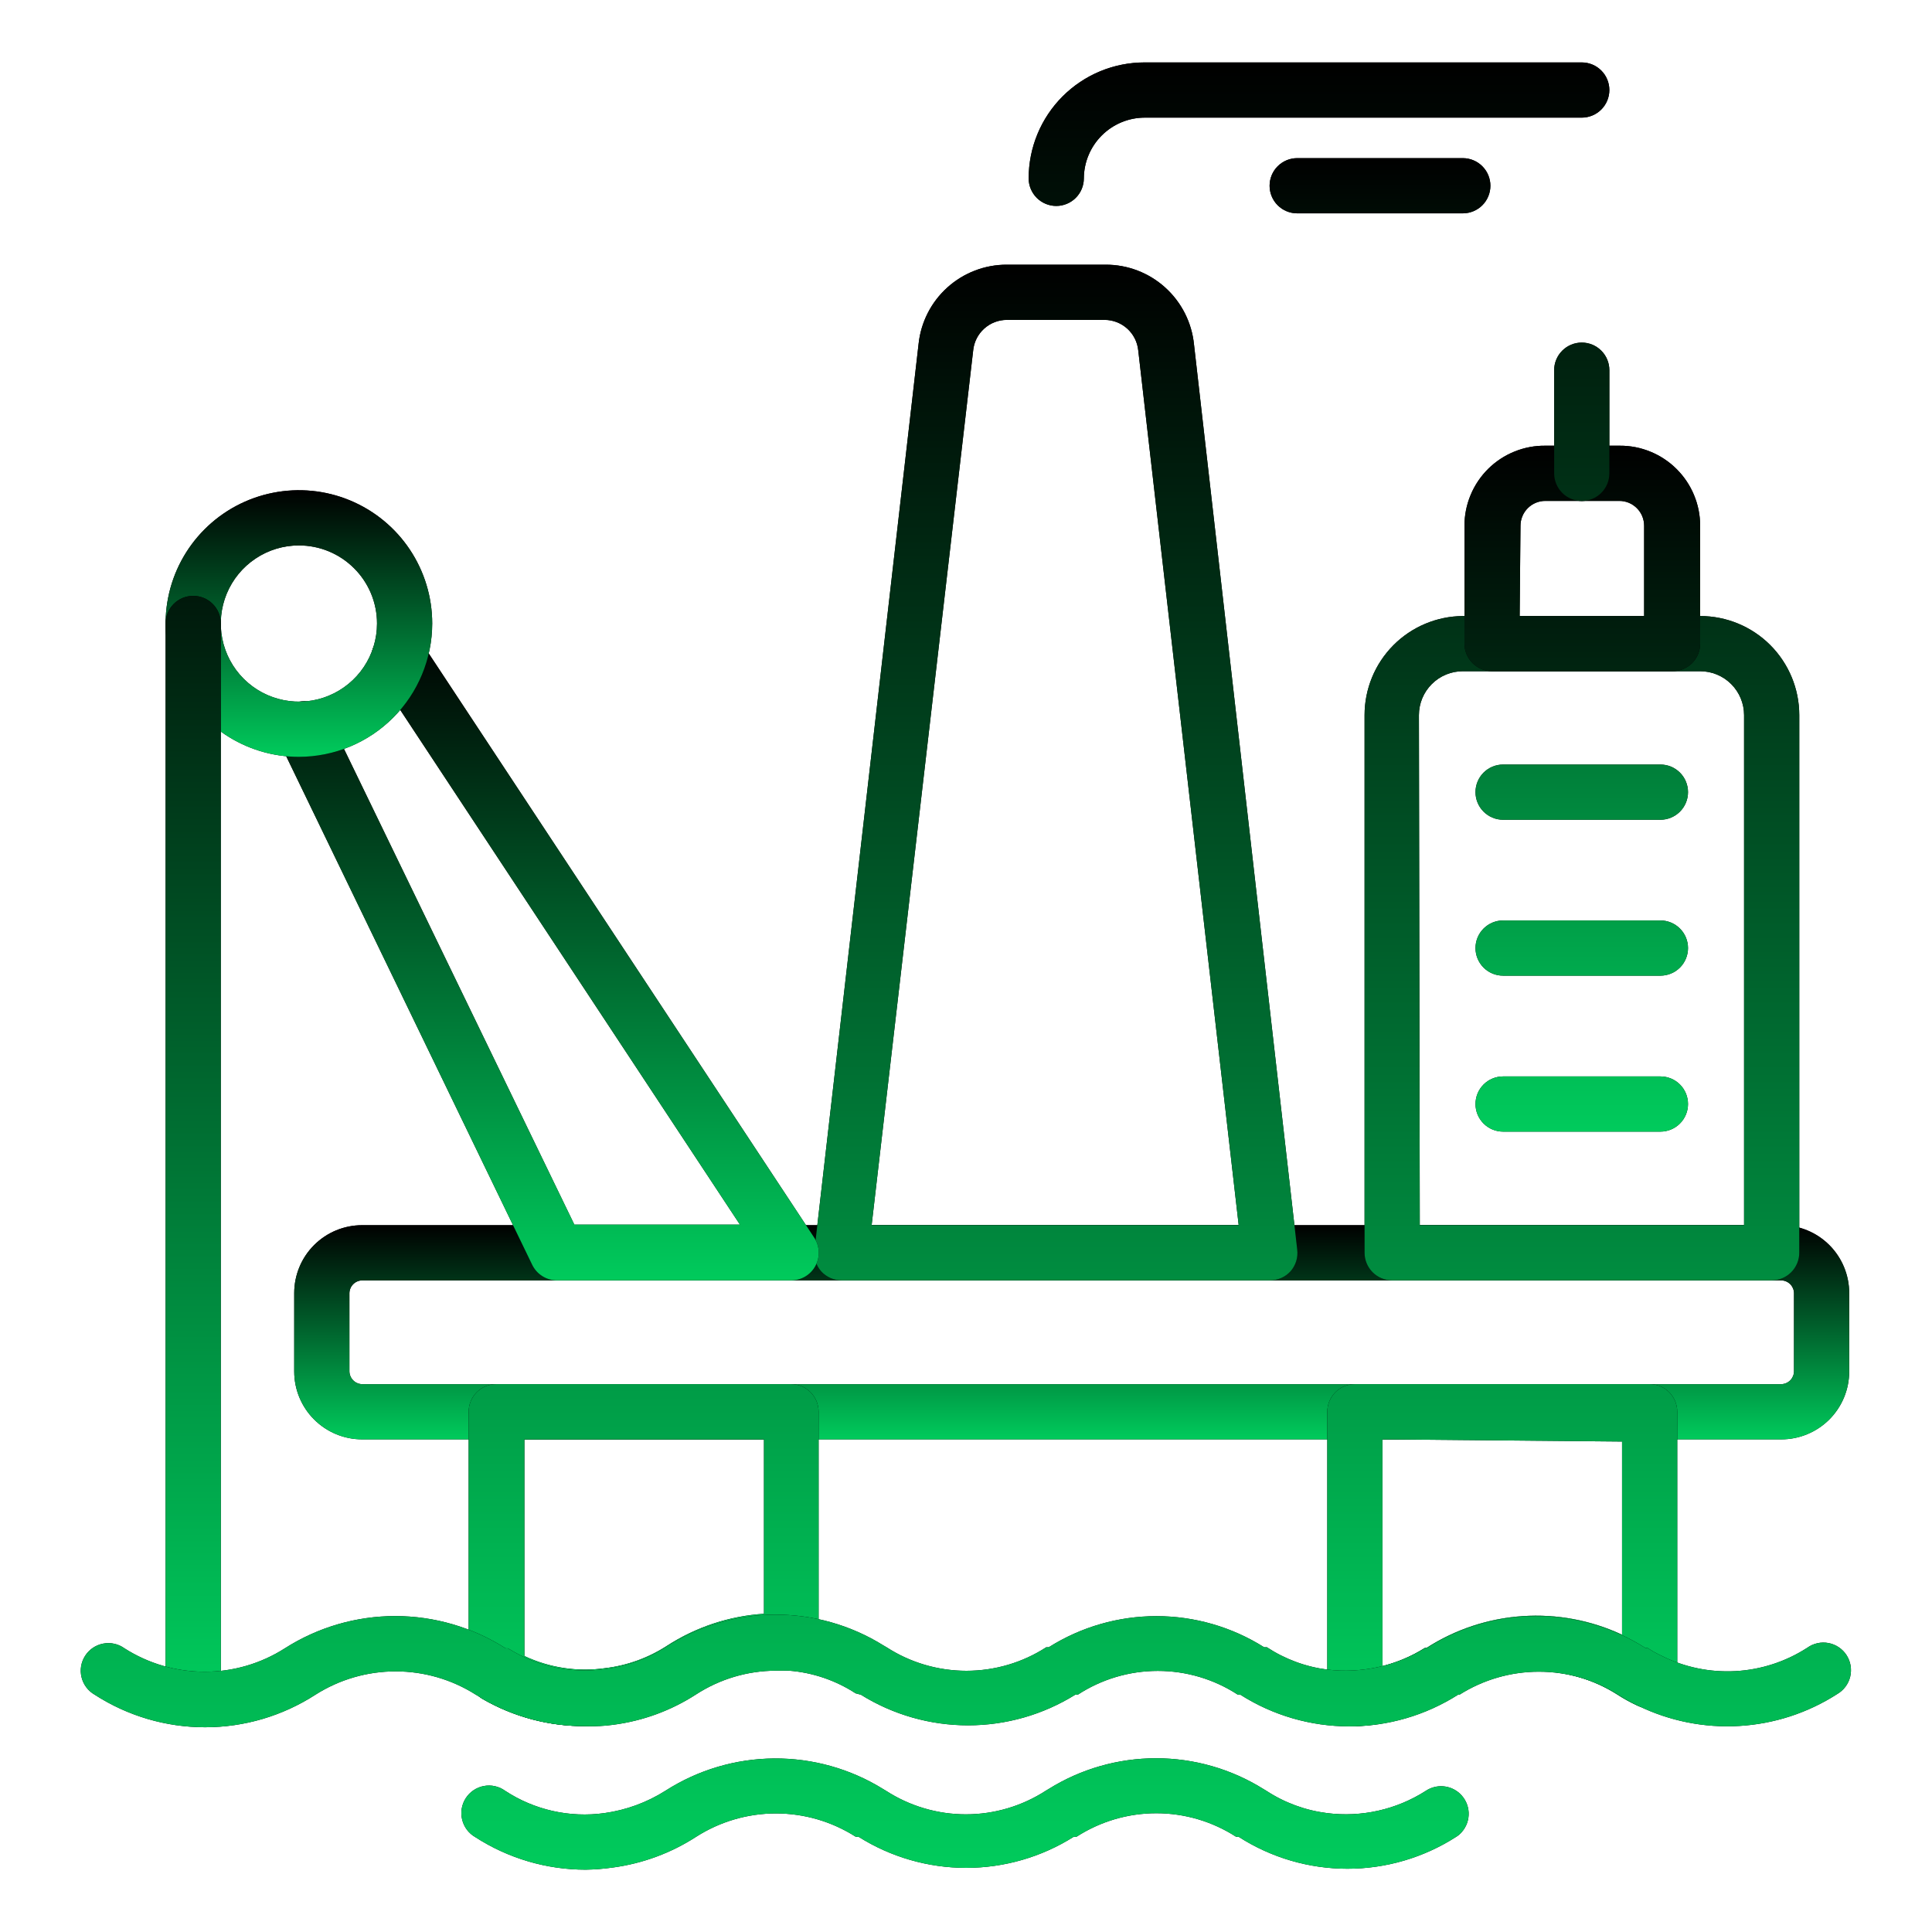 <svg width="70" height="70" viewBox="0 0 70 70" fill="none" xmlns="http://www.w3.org/2000/svg">
<path d="M64.54 52.151H13.12C12.468 52.151 11.842 51.891 11.381 51.43C10.919 50.969 10.66 50.343 10.66 49.691V46.851C10.66 46.198 10.919 45.572 11.381 45.111C11.842 44.65 12.468 44.391 13.12 44.391H64.54C65.193 44.391 65.818 44.65 66.28 45.111C66.741 45.572 67 46.198 67 46.851V49.691C67 50.343 66.741 50.969 66.28 51.43C65.818 51.891 65.193 52.151 64.54 52.151ZM13.12 46.391C12.999 46.393 12.883 46.443 12.798 46.528C12.712 46.614 12.663 46.729 12.66 46.851V49.691C12.663 49.812 12.712 49.927 12.798 50.013C12.883 50.099 12.999 50.148 13.12 50.151H64.54C64.661 50.148 64.777 50.099 64.863 50.013C64.948 49.927 64.998 49.812 65 49.691V46.851C64.998 46.729 64.948 46.614 64.863 46.528C64.777 46.443 64.661 46.393 64.54 46.391H13.12Z" fill="black"/>
<path d="M64.54 52.151H13.12C12.468 52.151 11.842 51.891 11.381 51.43C10.919 50.969 10.66 50.343 10.66 49.691V46.851C10.66 46.198 10.919 45.572 11.381 45.111C11.842 44.65 12.468 44.391 13.12 44.391H64.54C65.193 44.391 65.818 44.65 66.28 45.111C66.741 45.572 67 46.198 67 46.851V49.691C67 50.343 66.741 50.969 66.28 51.43C65.818 51.891 65.193 52.151 64.54 52.151ZM13.12 46.391C12.999 46.393 12.883 46.443 12.798 46.528C12.712 46.614 12.663 46.729 12.66 46.851V49.691C12.663 49.812 12.712 49.927 12.798 50.013C12.883 50.099 12.999 50.148 13.12 50.151H64.54C64.661 50.148 64.777 50.099 64.863 50.013C64.948 49.927 64.998 49.812 65 49.691V46.851C64.998 46.729 64.948 46.614 64.863 46.528C64.777 46.443 64.661 46.393 64.54 46.391H13.12Z" fill="url(#paint0_linear_260_53)"/>
<path d="M21.221 62.54C19.9 62.551 18.601 62.205 17.46 61.54C17.313 61.45 17.191 61.324 17.107 61.173C17.023 61.022 16.98 60.852 16.98 60.68V51.15C16.98 50.885 17.086 50.63 17.273 50.443C17.461 50.255 17.715 50.15 17.98 50.15H28.66C28.926 50.15 29.18 50.255 29.368 50.443C29.555 50.63 29.66 50.885 29.66 51.15V59.53C29.66 59.669 29.631 59.807 29.574 59.935C29.517 60.062 29.434 60.176 29.331 60.27C29.226 60.364 29.102 60.435 28.967 60.478C28.833 60.522 28.691 60.536 28.55 60.52C27.374 60.413 26.196 60.709 25.21 61.36C24.307 61.95 23.281 62.326 22.21 62.46C21.883 62.515 21.552 62.542 21.221 62.54ZM19 60C19.913 60.43 20.932 60.583 21.93 60.44C22.721 60.345 23.481 60.071 24.151 59.64C25.207 58.953 26.423 58.55 27.68 58.47V52.15H19V60ZM49.09 62.52C48.825 62.52 48.571 62.414 48.383 62.227C48.196 62.039 48.09 61.785 48.09 61.52V51.15C48.09 50.885 48.196 50.63 48.383 50.443C48.571 50.255 48.825 50.15 49.09 50.15H59.77C60.036 50.15 60.29 50.255 60.478 50.443C60.665 50.63 60.77 50.885 60.77 51.15V60.88C60.77 61.047 60.728 61.212 60.648 61.358C60.567 61.505 60.451 61.63 60.31 61.72C60.165 61.819 59.995 61.877 59.82 61.889C59.644 61.901 59.469 61.867 59.31 61.79C59.054 61.671 58.807 61.534 58.571 61.38C57.71 60.836 56.713 60.547 55.696 60.547C54.678 60.547 53.681 60.836 52.821 61.38H52.77C51.688 62.08 50.439 62.481 49.151 62.54L49.09 62.52ZM50.09 52.15V60.37C50.632 60.231 51.148 60.009 51.62 59.71H51.681C52.725 59.037 53.924 58.64 55.164 58.556C56.404 58.472 57.645 58.704 58.77 59.23V52.23L50.09 52.15ZM64.191 46.39H50.441C50.175 46.39 49.921 46.285 49.733 46.097C49.546 45.909 49.441 45.655 49.441 45.39V25.91C49.441 24.963 49.815 24.054 50.481 23.382C51.148 22.709 52.054 22.328 53.001 22.32H61.6C62.553 22.32 63.466 22.698 64.139 23.371C64.812 24.045 65.191 24.958 65.191 25.91V45.39C65.191 45.655 65.085 45.909 64.898 46.097C64.71 46.285 64.456 46.39 64.191 46.39ZM51.441 44.39H63.191V25.91C63.191 25.488 63.023 25.084 62.725 24.786C62.427 24.487 62.022 24.32 61.6 24.32H53.001C52.579 24.32 52.174 24.487 51.876 24.786C51.578 25.084 51.41 25.488 51.41 25.91L51.441 44.39ZM46.001 46.39H30.5C30.359 46.391 30.219 46.362 30.09 46.305C29.961 46.248 29.845 46.165 29.75 46.06C29.658 45.954 29.589 45.83 29.547 45.695C29.506 45.561 29.493 45.419 29.511 45.28L33.281 12.47C33.362 11.679 33.735 10.946 34.326 10.414C34.917 9.882 35.685 9.588 36.48 9.59H40.06C40.858 9.588 41.627 9.883 42.218 10.418C42.809 10.952 43.181 11.687 43.261 12.48L47.001 45.28C47.018 45.419 47.005 45.561 46.964 45.695C46.922 45.83 46.853 45.954 46.761 46.06C46.665 46.166 46.547 46.25 46.416 46.307C46.285 46.364 46.143 46.392 46.001 46.39ZM31.581 44.39H44.88L41.24 12.69C41.208 12.388 41.066 12.109 40.841 11.906C40.616 11.703 40.324 11.591 40.02 11.59H36.48C36.177 11.591 35.885 11.703 35.66 11.906C35.435 12.109 35.292 12.388 35.261 12.69L31.581 44.39Z" fill="black"/>
<path d="M21.221 62.54C19.9 62.551 18.601 62.205 17.46 61.54C17.313 61.45 17.191 61.324 17.107 61.173C17.023 61.022 16.98 60.852 16.98 60.68V51.15C16.98 50.885 17.086 50.63 17.273 50.443C17.461 50.255 17.715 50.15 17.98 50.15H28.66C28.926 50.15 29.18 50.255 29.368 50.443C29.555 50.63 29.66 50.885 29.66 51.15V59.53C29.66 59.669 29.631 59.807 29.574 59.935C29.517 60.062 29.434 60.176 29.331 60.27C29.226 60.364 29.102 60.435 28.967 60.478C28.833 60.522 28.691 60.536 28.55 60.52C27.374 60.413 26.196 60.709 25.21 61.36C24.307 61.95 23.281 62.326 22.21 62.46C21.883 62.515 21.552 62.542 21.221 62.54ZM19 60C19.913 60.43 20.932 60.583 21.93 60.44C22.721 60.345 23.481 60.071 24.151 59.64C25.207 58.953 26.423 58.55 27.68 58.47V52.15H19V60ZM49.09 62.52C48.825 62.52 48.571 62.414 48.383 62.227C48.196 62.039 48.09 61.785 48.09 61.52V51.15C48.09 50.885 48.196 50.63 48.383 50.443C48.571 50.255 48.825 50.15 49.09 50.15H59.77C60.036 50.15 60.29 50.255 60.478 50.443C60.665 50.63 60.77 50.885 60.77 51.15V60.88C60.77 61.047 60.728 61.212 60.648 61.358C60.567 61.505 60.451 61.63 60.31 61.72C60.165 61.819 59.995 61.877 59.82 61.889C59.644 61.901 59.469 61.867 59.31 61.79C59.054 61.671 58.807 61.534 58.571 61.38C57.71 60.836 56.713 60.547 55.696 60.547C54.678 60.547 53.681 60.836 52.821 61.38H52.77C51.688 62.08 50.439 62.481 49.151 62.54L49.09 62.52ZM50.09 52.15V60.37C50.632 60.231 51.148 60.009 51.62 59.71H51.681C52.725 59.037 53.924 58.64 55.164 58.556C56.404 58.472 57.645 58.704 58.77 59.23V52.23L50.09 52.15ZM64.191 46.39H50.441C50.175 46.39 49.921 46.285 49.733 46.097C49.546 45.909 49.441 45.655 49.441 45.39V25.91C49.441 24.963 49.815 24.054 50.481 23.382C51.148 22.709 52.054 22.328 53.001 22.32H61.6C62.553 22.32 63.466 22.698 64.139 23.371C64.812 24.045 65.191 24.958 65.191 25.91V45.39C65.191 45.655 65.085 45.909 64.898 46.097C64.71 46.285 64.456 46.39 64.191 46.39ZM51.441 44.39H63.191V25.91C63.191 25.488 63.023 25.084 62.725 24.786C62.427 24.487 62.022 24.32 61.6 24.32H53.001C52.579 24.32 52.174 24.487 51.876 24.786C51.578 25.084 51.41 25.488 51.41 25.91L51.441 44.39ZM46.001 46.39H30.5C30.359 46.391 30.219 46.362 30.09 46.305C29.961 46.248 29.845 46.165 29.75 46.06C29.658 45.954 29.589 45.83 29.547 45.695C29.506 45.561 29.493 45.419 29.511 45.28L33.281 12.47C33.362 11.679 33.735 10.946 34.326 10.414C34.917 9.882 35.685 9.588 36.48 9.59H40.06C40.858 9.588 41.627 9.883 42.218 10.418C42.809 10.952 43.181 11.687 43.261 12.48L47.001 45.28C47.018 45.419 47.005 45.561 46.964 45.695C46.922 45.83 46.853 45.954 46.761 46.06C46.665 46.166 46.547 46.25 46.416 46.307C46.285 46.364 46.143 46.392 46.001 46.39ZM31.581 44.39H44.88L41.24 12.69C41.208 12.388 41.066 12.109 40.841 11.906C40.616 11.703 40.324 11.591 40.02 11.59H36.48C36.177 11.591 35.885 11.703 35.66 11.906C35.435 12.109 35.292 12.388 35.261 12.69L31.581 44.39Z" fill="url(#paint1_linear_260_53)"/>
<path d="M28.67 46.391H20.18C19.991 46.39 19.807 46.337 19.648 46.236C19.488 46.135 19.361 45.991 19.28 45.821L10.09 26.821C9.983 26.583 9.973 26.314 10.062 26.069C10.151 25.824 10.332 25.624 10.567 25.511C10.801 25.397 11.071 25.38 11.318 25.462C11.565 25.544 11.77 25.72 11.89 25.951L20.81 44.371H26.81L13.61 24.371C13.469 24.15 13.421 23.883 13.475 23.627C13.529 23.37 13.682 23.146 13.9 23.001C14.121 22.857 14.391 22.807 14.65 22.861C14.908 22.916 15.135 23.07 15.28 23.291L29.5 44.841C29.599 44.991 29.655 45.166 29.664 45.346C29.672 45.525 29.631 45.704 29.546 45.863C29.461 46.022 29.335 46.155 29.181 46.248C29.026 46.34 28.85 46.39 28.67 46.391Z" fill="black"/>
<path d="M28.67 46.391H20.18C19.991 46.39 19.807 46.337 19.648 46.236C19.488 46.135 19.361 45.991 19.28 45.821L10.09 26.821C9.983 26.583 9.973 26.314 10.062 26.069C10.151 25.824 10.332 25.624 10.567 25.511C10.801 25.397 11.071 25.38 11.318 25.462C11.565 25.544 11.77 25.72 11.89 25.951L20.81 44.371H26.81L13.61 24.371C13.469 24.15 13.421 23.883 13.475 23.627C13.529 23.37 13.682 23.146 13.9 23.001C14.121 22.857 14.391 22.807 14.65 22.861C14.908 22.916 15.135 23.07 15.28 23.291L29.5 44.841C29.599 44.991 29.655 45.166 29.664 45.346C29.672 45.525 29.631 45.704 29.546 45.863C29.461 46.022 29.335 46.155 29.181 46.248C29.026 46.34 28.85 46.39 28.67 46.391Z" fill="url(#paint2_linear_260_53)"/>
<path d="M10.83 27.422C9.875 27.422 8.941 27.138 8.147 26.608C7.352 26.077 6.733 25.323 6.368 24.44C6.002 23.558 5.906 22.586 6.093 21.649C6.279 20.712 6.739 19.852 7.415 19.176C8.09 18.501 8.951 18.041 9.888 17.855C10.825 17.668 11.796 17.764 12.678 18.129C13.561 18.495 14.315 19.114 14.846 19.908C15.377 20.703 15.66 21.636 15.66 22.592C15.657 23.872 15.148 25.099 14.242 26.004C13.337 26.909 12.11 27.419 10.83 27.422ZM10.83 19.762C10.27 19.762 9.723 19.928 9.258 20.239C8.792 20.55 8.43 20.992 8.215 21.509C8.001 22.026 7.945 22.595 8.054 23.144C8.164 23.693 8.433 24.197 8.829 24.593C9.225 24.989 9.729 25.258 10.278 25.367C10.827 25.477 11.396 25.421 11.913 25.206C12.43 24.992 12.872 24.629 13.183 24.164C13.494 23.699 13.66 23.151 13.66 22.592C13.66 22.22 13.587 21.852 13.445 21.509C13.302 21.165 13.094 20.853 12.831 20.591C12.568 20.328 12.256 20.119 11.913 19.977C11.57 19.835 11.202 19.762 10.83 19.762Z" fill="black"/>
<path d="M10.83 27.422C9.875 27.422 8.941 27.138 8.147 26.608C7.352 26.077 6.733 25.323 6.368 24.44C6.002 23.558 5.906 22.586 6.093 21.649C6.279 20.712 6.739 19.852 7.415 19.176C8.09 18.501 8.951 18.041 9.888 17.855C10.825 17.668 11.796 17.764 12.678 18.129C13.561 18.495 14.315 19.114 14.846 19.908C15.377 20.703 15.66 21.636 15.66 22.592C15.657 23.872 15.148 25.099 14.242 26.004C13.337 26.909 12.11 27.419 10.83 27.422ZM10.83 19.762C10.27 19.762 9.723 19.928 9.258 20.239C8.792 20.55 8.43 20.992 8.215 21.509C8.001 22.026 7.945 22.595 8.054 23.144C8.164 23.693 8.433 24.197 8.829 24.593C9.225 24.989 9.729 25.258 10.278 25.367C10.827 25.477 11.396 25.421 11.913 25.206C12.43 24.992 12.872 24.629 13.183 24.164C13.494 23.699 13.66 23.151 13.66 22.592C13.66 22.22 13.587 21.852 13.445 21.509C13.302 21.165 13.094 20.853 12.831 20.591C12.568 20.328 12.256 20.119 11.913 19.977C11.57 19.835 11.202 19.762 10.83 19.762Z" fill="url(#paint3_linear_260_53)"/>
<path d="M7 61.519C6.735 61.519 6.48 61.413 6.293 61.226C6.105 61.038 6 60.784 6 60.519V22.589C6 22.323 6.105 22.069 6.293 21.882C6.48 21.694 6.735 21.589 7 21.589C7.265 21.589 7.52 21.694 7.707 21.882C7.895 22.069 8 22.323 8 22.589V60.519C8 60.784 7.895 61.038 7.707 61.226C7.52 61.413 7.265 61.519 7 61.519ZM60.57 24.319H54.06C53.795 24.319 53.54 24.213 53.353 24.026C53.165 23.838 53.06 23.584 53.06 23.319V19.049C53.06 18.665 53.136 18.284 53.285 17.93C53.433 17.575 53.65 17.254 53.923 16.984C54.197 16.714 54.522 16.501 54.878 16.358C55.234 16.215 55.616 16.143 56 16.149H58.69C59.072 16.147 59.45 16.221 59.803 16.367C60.156 16.512 60.477 16.725 60.747 16.995C61.017 17.264 61.232 17.584 61.378 17.937C61.525 18.289 61.6 18.667 61.6 19.049V23.319C61.6 23.453 61.573 23.585 61.521 23.709C61.469 23.832 61.393 23.943 61.297 24.037C61.2 24.13 61.087 24.203 60.962 24.251C60.837 24.3 60.704 24.323 60.57 24.319ZM55.06 22.319H59.57V19.049C59.57 18.93 59.546 18.812 59.501 18.702C59.455 18.592 59.388 18.492 59.303 18.409C59.218 18.325 59.118 18.259 59.008 18.214C58.897 18.17 58.779 18.147 58.66 18.149H56C55.881 18.147 55.763 18.17 55.653 18.214C55.542 18.259 55.442 18.325 55.357 18.409C55.273 18.492 55.205 18.592 55.16 18.702C55.114 18.812 55.09 18.93 55.09 19.049L55.06 22.319Z" fill="black"/>
<path d="M7 61.519C6.735 61.519 6.48 61.413 6.293 61.226C6.105 61.038 6 60.784 6 60.519V22.589C6 22.323 6.105 22.069 6.293 21.882C6.48 21.694 6.735 21.589 7 21.589C7.265 21.589 7.52 21.694 7.707 21.882C7.895 22.069 8 22.323 8 22.589V60.519C8 60.784 7.895 61.038 7.707 61.226C7.52 61.413 7.265 61.519 7 61.519ZM60.57 24.319H54.06C53.795 24.319 53.54 24.213 53.353 24.026C53.165 23.838 53.06 23.584 53.06 23.319V19.049C53.06 18.665 53.136 18.284 53.285 17.93C53.433 17.575 53.65 17.254 53.923 16.984C54.197 16.714 54.522 16.501 54.878 16.358C55.234 16.215 55.616 16.143 56 16.149H58.69C59.072 16.147 59.45 16.221 59.803 16.367C60.156 16.512 60.477 16.725 60.747 16.995C61.017 17.264 61.232 17.584 61.378 17.937C61.525 18.289 61.6 18.667 61.6 19.049V23.319C61.6 23.453 61.573 23.585 61.521 23.709C61.469 23.832 61.393 23.943 61.297 24.037C61.2 24.13 61.087 24.203 60.962 24.251C60.837 24.3 60.704 24.323 60.57 24.319ZM55.06 22.319H59.57V19.049C59.57 18.93 59.546 18.812 59.501 18.702C59.455 18.592 59.388 18.492 59.303 18.409C59.218 18.325 59.118 18.259 59.008 18.214C58.897 18.17 58.779 18.147 58.66 18.149H56C55.881 18.147 55.763 18.17 55.653 18.214C55.542 18.259 55.442 18.325 55.357 18.409C55.273 18.492 55.205 18.592 55.16 18.702C55.114 18.812 55.09 18.93 55.09 19.049L55.06 22.319Z" fill="url(#paint4_linear_260_53)"/>
<path d="M57.31 18.152C57.045 18.152 56.791 18.046 56.603 17.859C56.416 17.671 56.31 17.417 56.31 17.152V13.412C56.31 13.146 56.416 12.892 56.603 12.705C56.791 12.517 57.045 12.412 57.31 12.412C57.575 12.412 57.83 12.517 58.017 12.705C58.205 12.892 58.31 13.146 58.31 13.412V17.152C58.31 17.417 58.205 17.671 58.017 17.859C57.83 18.046 57.575 18.152 57.31 18.152ZM21.22 67.742C19.801 67.742 18.412 67.332 17.22 66.562C17.102 66.494 16.999 66.404 16.918 66.296C16.836 66.187 16.777 66.063 16.745 65.931C16.712 65.799 16.707 65.662 16.729 65.528C16.752 65.394 16.801 65.267 16.875 65.152C16.948 65.038 17.044 64.94 17.157 64.864C17.269 64.788 17.396 64.736 17.529 64.711C17.663 64.685 17.8 64.687 17.932 64.717C18.065 64.746 18.19 64.802 18.3 64.882C19.362 65.58 20.642 65.868 21.9 65.692C22.686 65.583 23.44 65.307 24.11 64.882C25.286 64.128 26.651 63.723 28.047 63.712C29.443 63.702 30.813 64.086 32 64.822L32.1 64.882C32.963 65.44 33.968 65.737 34.995 65.737C36.023 65.737 37.028 65.44 37.89 64.882L37.99 64.822C39.158 64.092 40.508 63.705 41.885 63.705C43.263 63.705 44.612 64.092 45.78 64.822L45.88 64.882C46.542 65.316 47.295 65.593 48.08 65.692C49.327 65.851 50.591 65.568 51.65 64.892C51.837 64.765 52.061 64.704 52.286 64.721C52.511 64.737 52.724 64.829 52.89 64.982C53.083 65.159 53.199 65.406 53.212 65.667C53.225 65.929 53.135 66.186 52.96 66.382C52.903 66.449 52.836 66.506 52.76 66.552C51.585 67.307 50.217 67.708 48.82 67.708C47.423 67.708 46.056 67.307 44.88 66.552H44.79C43.928 65.994 42.922 65.697 41.895 65.697C40.868 65.697 39.863 65.994 39 66.552H38.9C37.734 67.286 36.384 67.676 35.005 67.676C33.627 67.676 32.277 67.286 31.11 66.552H31.01C30.146 65.999 29.141 65.704 28.115 65.704C27.089 65.704 26.084 65.999 25.22 66.552C24.314 67.138 23.29 67.516 22.22 67.662C21.889 67.71 21.555 67.737 21.22 67.742ZM21.22 62.542C19.9 62.553 18.601 62.207 17.46 61.542L17.36 61.472L17.24 61.402C16.372 60.85 15.364 60.557 14.335 60.557C13.306 60.557 12.299 60.85 11.43 61.402C10.238 62.172 8.849 62.582 7.43 62.582C6.011 62.582 4.622 62.172 3.43 61.402C3.312 61.334 3.209 61.244 3.128 61.136C3.046 61.027 2.987 60.903 2.955 60.771C2.922 60.639 2.917 60.502 2.939 60.368C2.962 60.234 3.011 60.107 3.085 59.992C3.158 59.878 3.254 59.78 3.366 59.704C3.479 59.628 3.606 59.576 3.739 59.551C3.873 59.525 4.01 59.527 4.142 59.557C4.275 59.586 4.4 59.642 4.51 59.722C5.378 60.276 6.386 60.57 7.415 60.57C8.445 60.57 9.453 60.276 10.32 59.722C11.515 58.959 12.903 58.553 14.32 58.553C15.738 58.553 17.126 58.959 18.32 59.722H18.4L18.49 59.772C19.514 60.395 20.724 60.643 21.91 60.472C22.702 60.378 23.461 60.104 24.13 59.672C25.302 58.918 26.663 58.512 28.057 58.501C29.45 58.491 30.817 58.876 32 59.612L32.12 59.682C32.983 60.24 33.988 60.536 35.015 60.536C36.042 60.536 37.048 60.24 37.91 59.682H38C39.168 58.946 40.52 58.556 41.9 58.556C43.28 58.556 44.632 58.946 45.8 59.682H45.9C46.559 60.115 47.308 60.392 48.09 60.492C49.328 60.639 50.579 60.364 51.64 59.712H51.7C52.883 58.956 54.257 58.554 55.66 58.554C57.064 58.554 58.438 58.956 59.62 59.712H59.7C59.859 59.818 60.026 59.912 60.2 59.992C61.03 60.407 61.953 60.599 62.879 60.548C63.805 60.497 64.701 60.205 65.48 59.702C65.591 59.622 65.716 59.566 65.848 59.537C65.981 59.507 66.118 59.505 66.251 59.531C66.385 59.556 66.511 59.608 66.624 59.684C66.737 59.76 66.833 59.858 66.906 59.972C66.979 60.087 67.029 60.215 67.051 60.349C67.073 60.482 67.068 60.62 67.036 60.751C67.004 60.883 66.945 61.007 66.863 61.115C66.781 61.224 66.678 61.314 66.56 61.382C65.496 62.065 64.273 62.462 63.01 62.535C61.748 62.609 60.487 62.356 59.35 61.802C59.101 61.686 58.86 61.552 58.63 61.402C57.77 60.858 56.773 60.569 55.755 60.569C54.737 60.569 53.741 60.858 52.88 61.402H52.83C51.651 62.152 50.283 62.55 48.885 62.55C47.488 62.55 46.119 62.152 44.94 61.402C44.911 61.409 44.88 61.409 44.85 61.402C43.988 60.839 42.98 60.54 41.95 60.54C40.92 60.54 39.913 60.839 39.05 61.402H38.96C37.794 62.128 36.449 62.512 35.075 62.512C33.702 62.512 32.356 62.128 31.19 61.402L31 61.352C30.278 60.882 29.449 60.6 28.59 60.532H28.12C27.091 60.533 26.084 60.832 25.22 61.392C24.315 61.977 23.29 62.353 22.22 62.492C21.889 62.538 21.554 62.554 21.22 62.542ZM38.27 7.462C38.005 7.462 37.751 7.356 37.563 7.169C37.376 6.981 37.27 6.727 37.27 6.462C37.27 5.91 37.379 5.364 37.59 4.854C37.801 4.345 38.11 3.882 38.5 3.492C38.891 3.102 39.353 2.792 39.863 2.581C40.373 2.37 40.919 2.262 41.47 2.262H57.31C57.575 2.262 57.83 2.367 58.017 2.555C58.205 2.742 58.31 2.997 58.31 3.262C58.31 3.527 58.205 3.781 58.017 3.969C57.83 4.156 57.575 4.262 57.31 4.262H41.47C40.888 4.264 40.33 4.497 39.918 4.909C39.506 5.321 39.273 5.879 39.27 6.462C39.27 6.727 39.165 6.981 38.977 7.169C38.79 7.356 38.535 7.462 38.27 7.462Z" fill="black"/>
<path d="M57.31 18.152C57.045 18.152 56.791 18.046 56.603 17.859C56.416 17.671 56.31 17.417 56.31 17.152V13.412C56.31 13.146 56.416 12.892 56.603 12.705C56.791 12.517 57.045 12.412 57.31 12.412C57.575 12.412 57.83 12.517 58.017 12.705C58.205 12.892 58.31 13.146 58.31 13.412V17.152C58.31 17.417 58.205 17.671 58.017 17.859C57.83 18.046 57.575 18.152 57.31 18.152ZM21.22 67.742C19.801 67.742 18.412 67.332 17.22 66.562C17.102 66.494 16.999 66.404 16.918 66.296C16.836 66.187 16.777 66.063 16.745 65.931C16.712 65.799 16.707 65.662 16.729 65.528C16.752 65.394 16.801 65.267 16.875 65.152C16.948 65.038 17.044 64.94 17.157 64.864C17.269 64.788 17.396 64.736 17.529 64.711C17.663 64.685 17.8 64.687 17.932 64.717C18.065 64.746 18.19 64.802 18.3 64.882C19.362 65.58 20.642 65.868 21.9 65.692C22.686 65.583 23.44 65.307 24.11 64.882C25.286 64.128 26.651 63.723 28.047 63.712C29.443 63.702 30.813 64.086 32 64.822L32.1 64.882C32.963 65.44 33.968 65.737 34.995 65.737C36.023 65.737 37.028 65.44 37.89 64.882L37.99 64.822C39.158 64.092 40.508 63.705 41.885 63.705C43.263 63.705 44.612 64.092 45.78 64.822L45.88 64.882C46.542 65.316 47.295 65.593 48.08 65.692C49.327 65.851 50.591 65.568 51.65 64.892C51.837 64.765 52.061 64.704 52.286 64.721C52.511 64.737 52.724 64.829 52.89 64.982C53.083 65.159 53.199 65.406 53.212 65.667C53.225 65.929 53.135 66.186 52.96 66.382C52.903 66.449 52.836 66.506 52.76 66.552C51.585 67.307 50.217 67.708 48.82 67.708C47.423 67.708 46.056 67.307 44.88 66.552H44.79C43.928 65.994 42.922 65.697 41.895 65.697C40.868 65.697 39.863 65.994 39 66.552H38.9C37.734 67.286 36.384 67.676 35.005 67.676C33.627 67.676 32.277 67.286 31.11 66.552H31.01C30.146 65.999 29.141 65.704 28.115 65.704C27.089 65.704 26.084 65.999 25.22 66.552C24.314 67.138 23.29 67.516 22.22 67.662C21.889 67.71 21.555 67.737 21.22 67.742ZM21.22 62.542C19.9 62.553 18.601 62.207 17.46 61.542L17.36 61.472L17.24 61.402C16.372 60.85 15.364 60.557 14.335 60.557C13.306 60.557 12.299 60.85 11.43 61.402C10.238 62.172 8.849 62.582 7.43 62.582C6.011 62.582 4.622 62.172 3.43 61.402C3.312 61.334 3.209 61.244 3.128 61.136C3.046 61.027 2.987 60.903 2.955 60.771C2.922 60.639 2.917 60.502 2.939 60.368C2.962 60.234 3.011 60.107 3.085 59.992C3.158 59.878 3.254 59.78 3.366 59.704C3.479 59.628 3.606 59.576 3.739 59.551C3.873 59.525 4.01 59.527 4.142 59.557C4.275 59.586 4.4 59.642 4.51 59.722C5.378 60.276 6.386 60.57 7.415 60.57C8.445 60.57 9.453 60.276 10.32 59.722C11.515 58.959 12.903 58.553 14.32 58.553C15.738 58.553 17.126 58.959 18.32 59.722H18.4L18.49 59.772C19.514 60.395 20.724 60.643 21.91 60.472C22.702 60.378 23.461 60.104 24.13 59.672C25.302 58.918 26.663 58.512 28.057 58.501C29.45 58.491 30.817 58.876 32 59.612L32.12 59.682C32.983 60.24 33.988 60.536 35.015 60.536C36.042 60.536 37.048 60.24 37.91 59.682H38C39.168 58.946 40.52 58.556 41.9 58.556C43.28 58.556 44.632 58.946 45.8 59.682H45.9C46.559 60.115 47.308 60.392 48.09 60.492C49.328 60.639 50.579 60.364 51.64 59.712H51.7C52.883 58.956 54.257 58.554 55.66 58.554C57.064 58.554 58.438 58.956 59.62 59.712H59.7C59.859 59.818 60.026 59.912 60.2 59.992C61.03 60.407 61.953 60.599 62.879 60.548C63.805 60.497 64.701 60.205 65.48 59.702C65.591 59.622 65.716 59.566 65.848 59.537C65.981 59.507 66.118 59.505 66.251 59.531C66.385 59.556 66.511 59.608 66.624 59.684C66.737 59.76 66.833 59.858 66.906 59.972C66.979 60.087 67.029 60.215 67.051 60.349C67.073 60.482 67.068 60.62 67.036 60.751C67.004 60.883 66.945 61.007 66.863 61.115C66.781 61.224 66.678 61.314 66.56 61.382C65.496 62.065 64.273 62.462 63.01 62.535C61.748 62.609 60.487 62.356 59.35 61.802C59.101 61.686 58.86 61.552 58.63 61.402C57.77 60.858 56.773 60.569 55.755 60.569C54.737 60.569 53.741 60.858 52.88 61.402H52.83C51.651 62.152 50.283 62.55 48.885 62.55C47.488 62.55 46.119 62.152 44.94 61.402C44.911 61.409 44.88 61.409 44.85 61.402C43.988 60.839 42.98 60.54 41.95 60.54C40.92 60.54 39.913 60.839 39.05 61.402H38.96C37.794 62.128 36.449 62.512 35.075 62.512C33.702 62.512 32.356 62.128 31.19 61.402L31 61.352C30.278 60.882 29.449 60.6 28.59 60.532H28.12C27.091 60.533 26.084 60.832 25.22 61.392C24.315 61.977 23.29 62.353 22.22 62.492C21.889 62.538 21.554 62.554 21.22 62.542ZM38.27 7.462C38.005 7.462 37.751 7.356 37.563 7.169C37.376 6.981 37.27 6.727 37.27 6.462C37.27 5.91 37.379 5.364 37.59 4.854C37.801 4.345 38.11 3.882 38.5 3.492C38.891 3.102 39.353 2.792 39.863 2.581C40.373 2.37 40.919 2.262 41.47 2.262H57.31C57.575 2.262 57.83 2.367 58.017 2.555C58.205 2.742 58.31 2.997 58.31 3.262C58.31 3.527 58.205 3.781 58.017 3.969C57.83 4.156 57.575 4.262 57.31 4.262H41.47C40.888 4.264 40.33 4.497 39.918 4.909C39.506 5.321 39.273 5.879 39.27 6.462C39.27 6.727 39.165 6.981 38.977 7.169C38.79 7.356 38.535 7.462 38.27 7.462Z" fill="url(#paint5_linear_260_53)"/>
<path d="M53 7.73H47C46.735 7.73 46.48 7.625 46.293 7.438C46.105 7.25 46 6.996 46 6.73C46 6.465 46.105 6.211 46.293 6.023C46.48 5.836 46.735 5.73 47 5.73H53C53.265 5.73 53.52 5.836 53.707 6.023C53.895 6.211 54 6.465 54 6.73C54 6.996 53.895 7.25 53.707 7.438C53.52 7.625 53.265 7.73 53 7.73ZM60.16 29.701H54.46C54.195 29.701 53.94 29.595 53.753 29.408C53.565 29.22 53.46 28.966 53.46 28.701C53.46 28.435 53.565 28.181 53.753 27.993C53.94 27.806 54.195 27.701 54.46 27.701H60.16C60.425 27.701 60.68 27.806 60.867 27.993C61.055 28.181 61.16 28.435 61.16 28.701C61.16 28.966 61.055 29.22 60.867 29.408C60.68 29.595 60.425 29.701 60.16 29.701ZM60.16 35.35H54.46C54.195 35.35 53.94 35.245 53.753 35.058C53.565 34.87 53.46 34.616 53.46 34.35C53.46 34.085 53.565 33.831 53.753 33.643C53.94 33.456 54.195 33.35 54.46 33.35H60.16C60.425 33.35 60.68 33.456 60.867 33.643C61.055 33.831 61.16 34.085 61.16 34.35C61.16 34.616 61.055 34.87 60.867 35.058C60.68 35.245 60.425 35.35 60.16 35.35ZM60.16 41.001H54.46C54.195 41.001 53.94 40.895 53.753 40.708C53.565 40.52 53.46 40.266 53.46 40.001C53.46 39.735 53.565 39.481 53.753 39.293C53.94 39.106 54.195 39.001 54.46 39.001H60.16C60.425 39.001 60.68 39.106 60.867 39.293C61.055 39.481 61.16 39.735 61.16 40.001C61.16 40.266 61.055 40.52 60.867 40.708C60.68 40.895 60.425 41.001 60.16 41.001Z" fill="black"/>
<path d="M53 7.73H47C46.735 7.73 46.48 7.625 46.293 7.438C46.105 7.25 46 6.996 46 6.73C46 6.465 46.105 6.211 46.293 6.023C46.48 5.836 46.735 5.73 47 5.73H53C53.265 5.73 53.52 5.836 53.707 6.023C53.895 6.211 54 6.465 54 6.73C54 6.996 53.895 7.25 53.707 7.438C53.52 7.625 53.265 7.73 53 7.73ZM60.16 29.701H54.46C54.195 29.701 53.94 29.595 53.753 29.408C53.565 29.22 53.46 28.966 53.46 28.701C53.46 28.435 53.565 28.181 53.753 27.993C53.94 27.806 54.195 27.701 54.46 27.701H60.16C60.425 27.701 60.68 27.806 60.867 27.993C61.055 28.181 61.16 28.435 61.16 28.701C61.16 28.966 61.055 29.22 60.867 29.408C60.68 29.595 60.425 29.701 60.16 29.701ZM60.16 35.35H54.46C54.195 35.35 53.94 35.245 53.753 35.058C53.565 34.87 53.46 34.616 53.46 34.35C53.46 34.085 53.565 33.831 53.753 33.643C53.94 33.456 54.195 33.35 54.46 33.35H60.16C60.425 33.35 60.68 33.456 60.867 33.643C61.055 33.831 61.16 34.085 61.16 34.35C61.16 34.616 61.055 34.87 60.867 35.058C60.68 35.245 60.425 35.35 60.16 35.35ZM60.16 41.001H54.46C54.195 41.001 53.94 40.895 53.753 40.708C53.565 40.52 53.46 40.266 53.46 40.001C53.46 39.735 53.565 39.481 53.753 39.293C53.94 39.106 54.195 39.001 54.46 39.001H60.16C60.425 39.001 60.68 39.106 60.867 39.293C61.055 39.481 61.16 39.735 61.16 40.001C61.16 40.266 61.055 40.52 60.867 40.708C60.68 40.895 60.425 41.001 60.16 41.001Z" fill="url(#paint6_linear_260_53)"/>
<defs>
<linearGradient id="paint0_linear_260_53" x1="38.83" y1="44.391" x2="38.83" y2="52.151" gradientUnits="userSpaceOnUse">
<stop/>
<stop offset="1" stop-color="#00CB5C"/>
</linearGradient>
<linearGradient id="paint1_linear_260_53" x1="41.086" y1="9.59" x2="41.086" y2="62.54" gradientUnits="userSpaceOnUse">
<stop/>
<stop offset="1" stop-color="#00CB5C"/>
</linearGradient>
<linearGradient id="paint2_linear_260_53" x1="19.833" y1="22.84" x2="19.833" y2="46.391" gradientUnits="userSpaceOnUse">
<stop/>
<stop offset="1" stop-color="#00CB5C"/>
</linearGradient>
<linearGradient id="paint3_linear_260_53" x1="10.83" y1="17.762" x2="10.83" y2="27.422" gradientUnits="userSpaceOnUse">
<stop/>
<stop offset="1" stop-color="#00CB5C"/>
</linearGradient>
<linearGradient id="paint4_linear_260_53" x1="33.8" y1="16.148" x2="33.8" y2="61.519" gradientUnits="userSpaceOnUse">
<stop/>
<stop offset="1" stop-color="#00CB5C"/>
</linearGradient>
<linearGradient id="paint5_linear_260_53" x1="34.995" y1="2.262" x2="34.995" y2="67.742" gradientUnits="userSpaceOnUse">
<stop/>
<stop offset="1" stop-color="#00CB5C"/>
</linearGradient>
<linearGradient id="paint6_linear_260_53" x1="53.58" y1="5.73" x2="53.58" y2="41.001" gradientUnits="userSpaceOnUse">
<stop/>
<stop offset="1" stop-color="#00CB5C"/>
</linearGradient>
</defs>
</svg>
